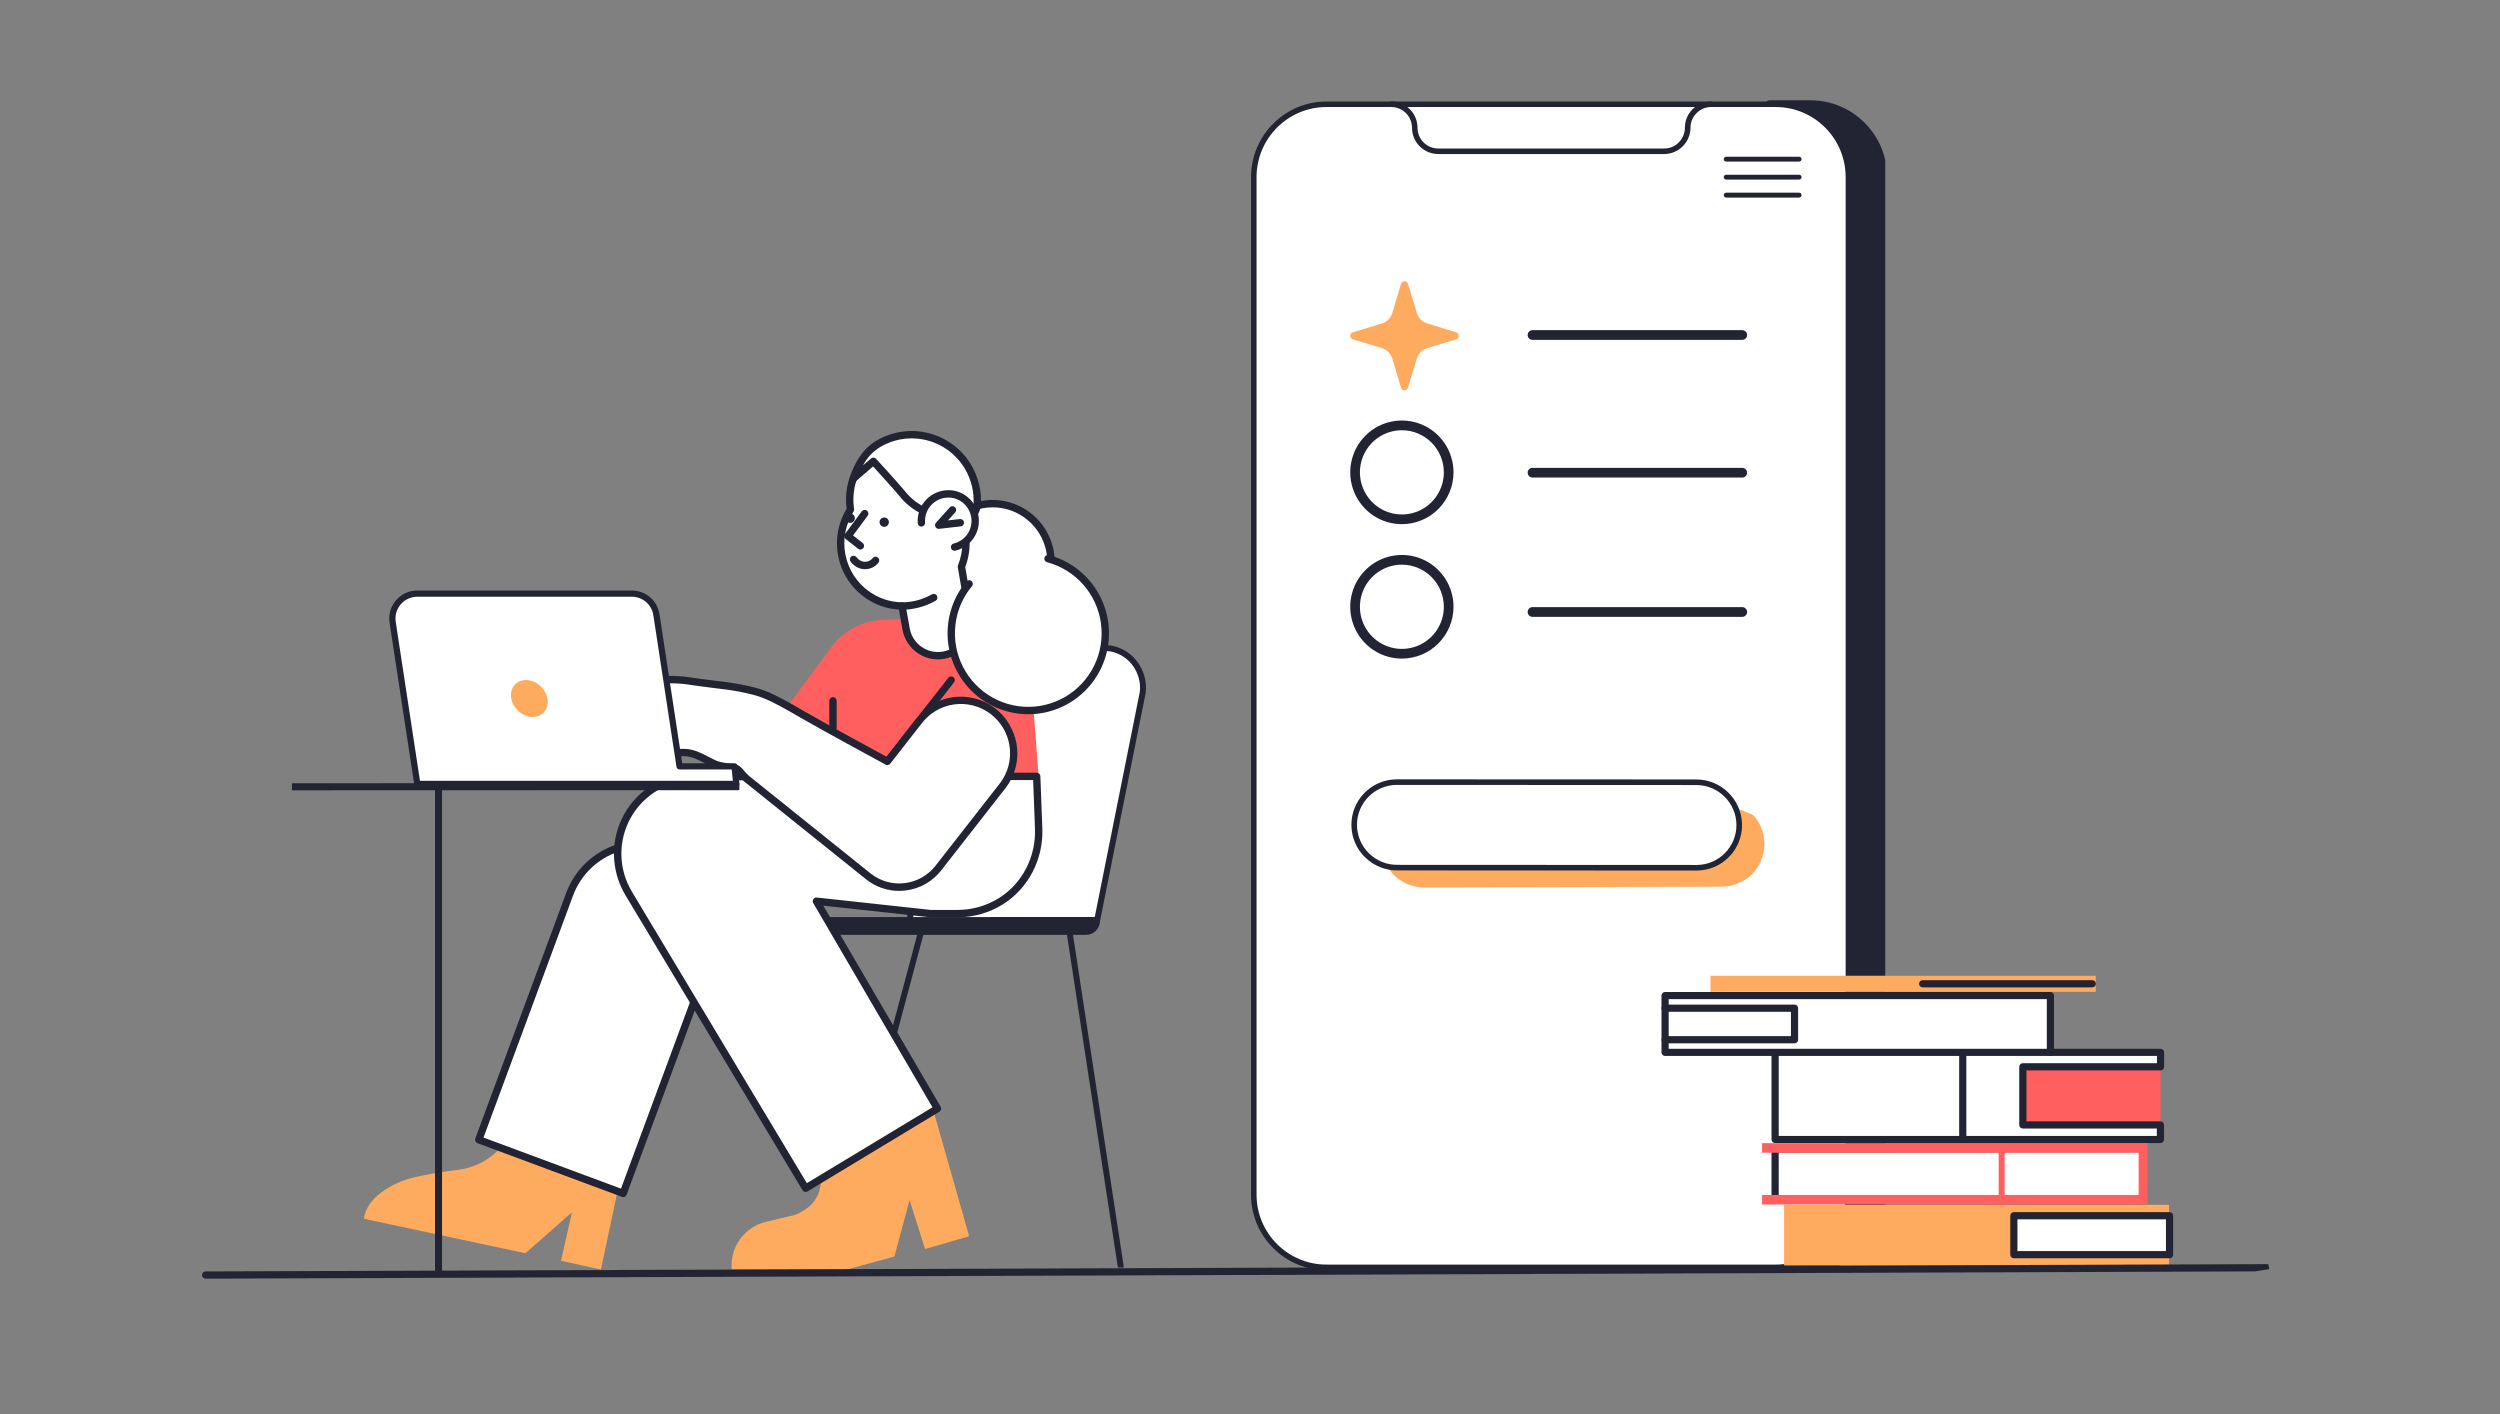 <svg width="251" height="142" viewBox="0 0 251 142" fill="none" xmlns="http://www.w3.org/2000/svg">
<rect x="0" y="0" width="251" height="142" fill="#808080" stroke="none"/>
<g clip-path="url(#clip0_1313_253314)">
<g clip-path="url(#clip1_1313_253314)">
<path d="M181.773 10.07H177.671C177.449 10.07 177.273 10.246 177.273 10.468H178.281C182.309 10.468 185.58 13.744 185.58 17.779V119.94C185.58 123.975 182.309 127.251 178.281 127.251H177.273C177.273 127.473 177.449 127.648 177.671 127.648H181.773C186.015 127.648 189.47 124.188 189.47 119.94V17.779C189.47 13.531 186.015 10.07 181.773 10.07Z" fill="#222433"/>
<path d="M185.581 17.779V119.94C185.581 123.975 182.319 127.251 178.281 127.251H133.18C129.152 127.251 125.881 123.993 125.881 119.959V17.779C125.881 13.744 129.152 10.468 133.18 10.468H178.281C182.31 10.468 185.581 13.744 185.581 17.779Z" fill="white"/>
<path d="M133.171 127.528C129.004 127.528 125.604 124.132 125.604 119.959V17.779C125.604 13.596 129.004 10.191 133.18 10.191H178.281C182.458 10.191 185.858 13.596 185.858 17.779V119.94C185.858 124.123 182.458 127.528 178.281 127.528H133.171ZM133.18 10.746C129.309 10.746 126.158 13.901 126.158 17.779V119.949C126.158 123.817 129.309 126.964 133.171 126.964H178.281C182.153 126.964 185.303 123.808 185.303 119.931V17.779C185.303 13.901 182.153 10.746 178.281 10.746H133.18Z" fill="#222433"/>
<path d="M167.082 15.465H144.398C142.947 15.465 141.764 14.281 141.764 12.828C141.764 11.681 140.831 10.746 139.685 10.746C139.528 10.746 139.408 10.626 139.408 10.468C139.408 10.311 139.528 10.191 139.685 10.191C141.136 10.191 142.319 11.375 142.319 12.828C142.319 13.976 143.252 14.91 144.398 14.91H167.082C167.637 14.91 168.163 14.697 168.551 14.299C168.939 13.901 169.161 13.383 169.161 12.828C169.161 12.125 169.438 11.458 169.937 10.959C170.436 10.459 171.092 10.191 171.804 10.191C171.961 10.191 172.081 10.311 172.081 10.468C172.081 10.626 171.961 10.746 171.804 10.746C171.249 10.746 170.723 10.959 170.335 11.357C169.937 11.755 169.725 12.273 169.725 12.828C169.716 14.281 168.533 15.465 167.082 15.465Z" fill="#222433"/>
</g>
<g clip-path="url(#clip2_1313_253314)">
<path d="M177.152 84.724C177.158 87.087 175.25 89.01 172.89 89.019L172.88 89.019L143.039 89.103C140.676 89.138 138.734 87.249 138.702 84.883C138.67 82.517 140.559 80.571 142.922 80.535C142.956 80.535 172.864 80.452 172.864 80.452C175.227 80.443 177.147 82.355 177.152 84.721C177.152 84.722 177.152 84.723 177.152 84.724Z" fill="#FFAB5F"/>
</g>
<g clip-path="url(#clip3_1313_253314)">
<path d="M83.496 127.453C83.451 127.453 83.405 127.443 83.364 127.423C83.323 127.403 83.287 127.373 83.259 127.337C83.231 127.301 83.212 127.259 83.203 127.214C83.194 127.169 83.195 127.123 83.207 127.079L92.503 92.293C92.513 92.255 92.53 92.22 92.554 92.189C92.578 92.158 92.608 92.132 92.641 92.112C92.675 92.093 92.713 92.08 92.752 92.075C92.791 92.07 92.83 92.072 92.868 92.082C92.906 92.092 92.942 92.11 92.973 92.133C93.004 92.157 93.03 92.187 93.05 92.221C93.07 92.254 93.082 92.292 93.088 92.33C93.093 92.369 93.09 92.409 93.08 92.446L83.785 127.232C83.768 127.295 83.731 127.351 83.678 127.391C83.626 127.431 83.562 127.453 83.496 127.453ZM112.521 127.453C112.45 127.453 112.381 127.428 112.327 127.381C112.273 127.335 112.237 127.271 112.226 127.2L106.902 92.415C106.891 92.337 106.912 92.258 106.959 92.196C107.006 92.133 107.075 92.091 107.153 92.079C107.231 92.068 107.31 92.087 107.374 92.133C107.437 92.179 107.48 92.248 107.493 92.325L112.817 127.111C112.824 127.153 112.821 127.196 112.809 127.238C112.797 127.279 112.776 127.317 112.748 127.35C112.72 127.382 112.685 127.408 112.646 127.426C112.607 127.444 112.564 127.453 112.521 127.453Z" fill="#222433"/>
<path d="M91.311 92.37C91.311 92.37 96.12 69.81 96.23 69.206C96.573 67.315 97.294 65.508 99.22 65.127C99.46 65.079 99.705 65.055 99.95 65.055H110.875C111.12 65.055 111.364 65.079 111.605 65.127C113.633 65.528 114.95 67.489 114.734 69.496L110.12 92.55" fill="white"/>
<path d="M110.121 92.847C110.077 92.847 110.034 92.837 109.994 92.819C109.954 92.8 109.918 92.772 109.89 92.738C109.862 92.704 109.842 92.665 109.831 92.622C109.82 92.579 109.819 92.535 109.828 92.491L114.44 69.451C114.638 67.548 113.37 65.779 111.548 65.419C111.327 65.375 111.102 65.353 110.877 65.353H99.951C99.726 65.353 99.5 65.375 99.28 65.418C97.825 65.706 96.949 66.927 96.525 69.259C96.416 69.86 91.801 91.51 91.604 92.431C91.587 92.508 91.54 92.574 91.474 92.617C91.408 92.659 91.328 92.674 91.251 92.657C91.174 92.641 91.106 92.595 91.063 92.53C91.02 92.465 91.004 92.385 91.019 92.308C91.067 92.082 95.829 69.746 95.937 69.153C96.235 67.514 96.894 65.284 99.163 64.835C99.423 64.784 99.686 64.758 99.951 64.758H110.877C111.14 64.758 111.405 64.784 111.664 64.835C113.791 65.255 115.271 67.316 115.033 69.527C115.032 69.536 115.031 69.545 115.029 69.554L110.414 92.608C110.401 92.675 110.364 92.736 110.311 92.779C110.257 92.823 110.191 92.847 110.121 92.847Z" fill="#222433"/>
<path d="M80.188 92.072L110.432 92.069V92.466C110.432 93.237 109.804 93.862 109.03 93.862H78.728L80.188 92.072Z" fill="#222433"/>
</g>
<g clip-path="url(#clip4_1313_253314)">
<path d="M174.62 82.834C174.626 85.201 172.708 87.122 170.335 87.123L170.325 87.123L140.323 87.109C137.948 87.137 135.996 85.238 135.963 82.867C135.93 80.497 137.829 78.552 140.204 78.524C140.24 78.524 170.308 78.538 170.308 78.538C172.684 78.538 174.614 80.459 174.62 82.83C174.62 82.831 174.62 82.832 174.62 82.834Z" fill="white"/>
<path d="M174.551 84.594C173.863 86.241 172.234 87.402 170.335 87.403L170.325 87.403L140.323 87.389C139.102 87.403 137.945 86.942 137.068 86.088C136.191 85.234 135.698 84.092 135.681 82.871C135.646 80.349 137.673 78.274 140.2 78.245C140.235 78.244 167.229 78.257 170.307 78.258C172.833 78.258 174.894 80.309 174.899 82.83L174.619 82.834L174.899 82.833C174.902 83.438 174.783 84.036 174.551 84.594ZM170.334 86.843C172.548 86.842 174.344 85.043 174.338 82.834C174.338 82.833 174.338 82.833 174.338 82.832C174.333 80.618 172.525 78.818 170.308 78.818C170.008 78.818 140.335 78.804 140.205 78.805C137.99 78.83 136.212 80.652 136.242 82.864C136.257 83.936 136.689 84.938 137.459 85.687C138.229 86.436 139.245 86.842 140.318 86.829L170.324 86.843L170.334 87.123L170.334 86.843Z" fill="#222433"/>
</g>
<g clip-path="url(#clip5_1313_253314)">
<path d="M141.36 28.491L142.251 31.418C142.325 31.668 142.46 31.896 142.644 32.081C142.827 32.265 143.054 32.401 143.304 32.475L146.204 33.369C146.25 33.382 146.294 33.404 146.332 33.434C146.369 33.464 146.401 33.502 146.423 33.544C146.446 33.587 146.46 33.634 146.464 33.682C146.468 33.73 146.462 33.779 146.447 33.825C146.429 33.882 146.398 33.935 146.356 33.977C146.313 34.02 146.261 34.051 146.204 34.069L143.304 34.947C143.054 35.021 142.827 35.157 142.644 35.341C142.46 35.526 142.325 35.754 142.251 36.004L141.36 38.931C141.33 39.022 141.266 39.099 141.182 39.144C141.097 39.19 140.998 39.201 140.906 39.175C140.849 39.157 140.797 39.126 140.754 39.084C140.712 39.041 140.68 38.989 140.663 38.931L139.788 36.004C139.712 35.755 139.576 35.528 139.392 35.344C139.209 35.16 138.983 35.024 138.735 34.947L135.819 34.069C135.728 34.039 135.652 33.975 135.607 33.89C135.561 33.805 135.55 33.706 135.576 33.613C135.593 33.556 135.625 33.503 135.667 33.461C135.71 33.418 135.762 33.387 135.819 33.369L138.735 32.475C138.985 32.401 139.211 32.265 139.395 32.081C139.579 31.896 139.714 31.668 139.788 31.418L140.663 28.491C140.691 28.398 140.755 28.321 140.84 28.275C140.925 28.229 141.024 28.219 141.117 28.247C141.175 28.262 141.229 28.292 141.272 28.335C141.314 28.378 141.345 28.432 141.36 28.491Z" fill="#FFAB5F"/>
<path d="M140.749 52.139C143.344 52.139 145.447 50.028 145.447 47.423C145.447 44.819 143.344 42.708 140.749 42.708C138.154 42.708 136.051 44.819 136.051 47.423C136.051 50.028 138.154 52.139 140.749 52.139Z" fill="white"/>
<path d="M140.749 52.627C139.723 52.627 138.721 52.322 137.868 51.75C137.016 51.179 136.351 50.366 135.959 49.415C135.567 48.464 135.464 47.418 135.664 46.408C135.864 45.399 136.358 44.472 137.083 43.744C137.808 43.016 138.732 42.52 139.737 42.32C140.743 42.119 141.785 42.222 142.733 42.616C143.68 43.01 144.489 43.677 145.059 44.532C145.629 45.388 145.933 46.394 145.933 47.424C145.931 48.803 145.385 50.126 144.413 51.102C143.441 52.077 142.123 52.626 140.749 52.627ZM140.749 43.196C139.916 43.196 139.101 43.443 138.408 43.908C137.716 44.373 137.176 45.033 136.857 45.806C136.538 46.578 136.455 47.428 136.617 48.248C136.78 49.069 137.181 49.822 137.77 50.413C138.359 51.005 139.11 51.407 139.927 51.571C140.744 51.734 141.591 51.65 142.361 51.33C143.13 51.01 143.788 50.468 144.251 49.773C144.714 49.077 144.961 48.26 144.961 47.424C144.96 46.303 144.515 45.228 143.726 44.435C142.936 43.643 141.865 43.197 140.749 43.196Z" fill="#222433"/>
<path d="M140.749 65.637C143.344 65.637 145.447 63.526 145.447 60.921C145.447 58.316 143.344 56.205 140.749 56.205C138.154 56.205 136.051 58.316 136.051 60.921C136.051 63.526 138.154 65.637 140.749 65.637Z" fill="white"/>
<path d="M140.749 66.125C139.723 66.125 138.721 65.82 137.868 65.248C137.016 64.676 136.351 63.863 135.959 62.913C135.567 61.962 135.464 60.915 135.664 59.906C135.864 58.896 136.358 57.969 137.083 57.241C137.808 56.514 138.732 56.018 139.737 55.817C140.743 55.616 141.785 55.719 142.733 56.113C143.68 56.507 144.489 57.174 145.059 58.03C145.629 58.886 145.933 59.892 145.933 60.921C145.931 62.301 145.385 63.623 144.413 64.599C143.441 65.575 142.123 66.123 140.749 66.125ZM140.749 56.693C139.916 56.693 139.101 56.941 138.408 57.406C137.716 57.87 137.176 58.53 136.857 59.303C136.538 60.076 136.455 60.926 136.617 61.746C136.78 62.566 137.181 63.319 137.77 63.911C138.359 64.502 139.11 64.905 139.927 65.068C140.744 65.231 141.591 65.147 142.361 64.827C143.13 64.507 143.788 63.965 144.251 63.27C144.714 62.575 144.961 61.757 144.961 60.921C144.96 59.8 144.515 58.725 143.726 57.933C142.936 57.14 141.865 56.694 140.749 56.693ZM174.922 34.124H153.861C153.733 34.124 153.609 34.072 153.518 33.981C153.427 33.889 153.375 33.765 153.375 33.636C153.375 33.507 153.427 33.383 153.518 33.291C153.609 33.2 153.733 33.148 153.861 33.148H174.922C175.051 33.148 175.175 33.2 175.266 33.291C175.357 33.383 175.408 33.507 175.408 33.636C175.408 33.765 175.357 33.889 175.266 33.981C175.175 34.072 175.051 34.124 174.922 34.124ZM174.922 47.947H153.861C153.733 47.947 153.609 47.895 153.518 47.804C153.427 47.712 153.375 47.588 153.375 47.459C153.375 47.329 153.427 47.205 153.518 47.114C153.609 47.022 153.733 46.971 153.861 46.971H174.922C175.051 46.971 175.175 47.022 175.266 47.114C175.357 47.205 175.408 47.329 175.408 47.459C175.408 47.588 175.357 47.712 175.266 47.804C175.175 47.895 175.051 47.947 174.922 47.947ZM174.922 61.932H153.861C153.733 61.932 153.609 61.881 153.518 61.789C153.427 61.698 153.375 61.574 153.375 61.444C153.375 61.315 153.427 61.191 153.518 61.099C153.609 61.008 153.733 60.956 153.861 60.956H174.922C175.051 60.956 175.175 61.008 175.266 61.099C175.357 61.191 175.408 61.315 175.408 61.444C175.408 61.574 175.357 61.698 175.266 61.789C175.175 61.881 175.051 61.932 174.922 61.932Z" fill="#222433"/>
</g>
<g clip-path="url(#clip6_1313_253314)">
<path d="M180.63 16.223H173.312C173.246 16.223 173.183 16.198 173.137 16.152C173.091 16.106 173.064 16.044 173.064 15.979C173.064 15.914 173.091 15.852 173.137 15.806C173.183 15.76 173.246 15.734 173.312 15.734H180.63C180.695 15.734 180.758 15.76 180.804 15.806C180.851 15.852 180.877 15.914 180.877 15.979C180.877 16.044 180.851 16.106 180.804 16.152C180.758 16.198 180.695 16.223 180.63 16.223ZM180.63 18.03H173.312C173.246 18.03 173.183 18.004 173.137 17.958C173.091 17.912 173.064 17.85 173.064 17.785C173.064 17.72 173.091 17.658 173.137 17.612C173.183 17.567 173.246 17.541 173.312 17.541H180.63C180.695 17.541 180.758 17.567 180.804 17.612C180.851 17.658 180.877 17.72 180.877 17.785C180.877 17.85 180.851 17.912 180.804 17.958C180.758 18.004 180.695 18.03 180.63 18.03ZM180.63 19.836H173.312C173.246 19.836 173.183 19.81 173.137 19.764C173.091 19.718 173.064 19.656 173.064 19.591C173.064 19.527 173.091 19.465 173.137 19.419C173.183 19.373 173.246 19.347 173.312 19.347H180.63C180.695 19.347 180.758 19.373 180.804 19.419C180.851 19.465 180.877 19.527 180.877 19.591C180.877 19.656 180.851 19.718 180.804 19.764C180.758 19.81 180.695 19.836 180.63 19.836Z" fill="#222433"/>
</g>
<g clip-path="url(#clip7_1313_253314)">
<path d="M82.436 118.445C82.399 119.965 81.672 121.25 79.773 121.991L76.839 122.683C75.804 122.948 74.896 123.573 74.277 124.447C73.658 125.32 73.369 126.386 73.462 127.453H85.049L89.795 126.156L91.324 120.484L92.877 125.402L97.303 124.117L93.765 111.685M50.237 115.232C49.164 116.48 47.574 117.283 45.799 117.481C44.541 117.617 42.051 118.024 40.843 118.408C39.45 118.852 36.812 120.162 36.541 122.362L47.882 124.784L52.752 125.822L57.424 121.719L56.326 126.588L60.333 127.453L61.985 119.668" fill="#FFAB5F"/>
<path d="M69.664 100.625L62.563 119.816L48.066 114.428L57.176 89.812C57.581 88.718 58.227 87.73 59.066 86.921C59.905 86.113 60.915 85.504 62.021 85.141" fill="white"/>
<path d="M62.565 120.187C62.64 120.187 62.714 120.164 62.776 120.121C62.838 120.077 62.885 120.016 62.911 119.945L70.012 100.754C70.029 100.708 70.037 100.66 70.035 100.611C70.033 100.563 70.022 100.515 70.001 100.471C69.981 100.426 69.952 100.386 69.917 100.353C69.881 100.32 69.839 100.295 69.794 100.278C69.748 100.261 69.7 100.253 69.651 100.255C69.603 100.257 69.555 100.268 69.511 100.288C69.467 100.309 69.427 100.337 69.394 100.373C69.361 100.409 69.335 100.451 69.319 100.496L62.347 119.34L48.543 114.21L57.525 89.941C57.908 88.898 58.522 87.956 59.321 87.186C60.12 86.415 61.083 85.837 62.137 85.494C62.231 85.463 62.308 85.397 62.352 85.309C62.397 85.222 62.405 85.12 62.374 85.026C62.344 84.933 62.278 84.855 62.19 84.811C62.103 84.766 62.001 84.758 61.908 84.789C60.748 85.166 59.688 85.803 58.808 86.65C57.929 87.498 57.253 88.535 56.831 89.683L47.721 114.299C47.688 114.391 47.691 114.493 47.732 114.583C47.773 114.672 47.848 114.741 47.94 114.775L62.437 120.163C62.478 120.179 62.521 120.187 62.565 120.187Z" fill="#222433"/>
<path d="M103.996 63.367C104.008 63.38 104.02 63.392 104.033 63.392L103.996 63.367ZM97.807 61.934L90.152 62.181L88.734 62.23C87.767 62.261 86.817 62.496 85.946 62.92C85.075 63.343 84.303 63.947 83.68 64.689L79.242 70.695L89.24 76.244L93.098 71.449C93.098 71.449 96.02 68.57 99.792 71.177C103.527 73.76 101.518 77.961 101.518 77.961L104.279 77.937L103.7 70.362C103.725 70.287 101.641 66.247 100.433 63.911C100.172 63.405 99.8 62.964 99.346 62.622C98.891 62.279 98.365 62.044 97.807 61.934Z" fill="#FF5F5F"/>
<path d="M83.632 73.439C83.73 73.439 83.824 73.4 83.894 73.33C83.963 73.261 84.002 73.166 84.002 73.068V70.362C84.002 70.263 83.963 70.169 83.894 70.1C83.824 70.03 83.73 69.991 83.632 69.991C83.534 69.991 83.44 70.03 83.371 70.1C83.301 70.169 83.262 70.263 83.262 70.362V73.068C83.262 73.166 83.301 73.261 83.371 73.33C83.44 73.4 83.534 73.439 83.632 73.439Z" fill="#222433"/>
<path d="M101.421 77.949H104.084L104.281 83.189C104.392 86.118 102.974 88.923 100.497 90.48C99.191 91.296 97.683 91.728 96.145 91.728H93.433L81.968 90.48L94.123 111.302L80.884 119.297L63.12 89.701C62.416 88.526 62.036 87.184 62.018 85.813C62 84.443 62.345 83.091 63.018 81.898C63.691 80.705 64.668 79.711 65.849 79.02C67.029 78.328 68.372 77.963 69.74 77.962L74.757 77.974" fill="white"/>
<path d="M80.883 119.668C80.95 119.668 81.016 119.649 81.074 119.615L94.313 111.619C94.397 111.569 94.457 111.488 94.481 111.393C94.505 111.299 94.491 111.199 94.442 111.115L82.658 90.928L93.392 92.096C93.406 92.098 93.419 92.098 93.432 92.098H96.144C97.752 92.098 99.327 91.646 100.691 90.794C103.251 89.186 104.767 86.267 104.65 83.174L104.453 77.935C104.449 77.839 104.409 77.748 104.34 77.682C104.271 77.615 104.179 77.578 104.083 77.578H101.42C101.322 77.578 101.228 77.617 101.159 77.687C101.089 77.756 101.05 77.851 101.05 77.949C101.05 78.047 101.089 78.141 101.159 78.211C101.228 78.281 101.322 78.32 101.42 78.32H103.727L103.911 83.202C104.018 86.03 102.635 88.698 100.299 90.165C99.052 90.943 97.613 91.356 96.144 91.357H93.452L82.008 90.111C81.939 90.103 81.871 90.115 81.809 90.144C81.747 90.174 81.694 90.22 81.657 90.278C81.62 90.335 81.599 90.402 81.598 90.471C81.596 90.54 81.614 90.608 81.648 90.667L93.619 111.173L81.009 118.788L63.436 89.51C62.766 88.391 62.404 87.114 62.387 85.808C62.37 84.503 62.698 83.217 63.339 82.08C63.98 80.944 64.91 79.999 66.034 79.34C67.158 78.681 68.437 78.334 69.739 78.332L74.755 78.344H74.756C74.854 78.345 74.948 78.306 75.018 78.236C75.087 78.167 75.126 78.073 75.126 77.974C75.127 77.876 75.088 77.781 75.019 77.712C74.949 77.642 74.855 77.603 74.757 77.603L69.74 77.591C68.306 77.589 66.897 77.97 65.658 78.694C64.418 79.418 63.394 80.459 62.688 81.711C61.982 82.962 61.62 84.38 61.641 85.817C61.661 87.255 62.062 88.661 62.802 89.892L80.566 119.488C80.599 119.543 80.645 119.589 80.701 119.62C80.757 119.652 80.819 119.668 80.883 119.668L80.883 119.668ZM92.68 72.252C92.736 72.252 92.791 72.24 92.842 72.215C92.892 72.19 92.937 72.155 92.971 72.11L95.794 68.502C95.852 68.424 95.877 68.327 95.864 68.231C95.851 68.136 95.802 68.049 95.726 67.989C95.65 67.929 95.553 67.902 95.458 67.912C95.362 67.922 95.274 67.97 95.212 68.045L92.389 71.653C92.346 71.708 92.32 71.773 92.312 71.843C92.305 71.912 92.317 71.981 92.348 72.044C92.378 72.106 92.425 72.159 92.484 72.196C92.543 72.233 92.611 72.253 92.68 72.253V72.252Z" fill="#222433"/>
<path d="M73.684 77.097C74.263 77.195 74.263 77.579 74.978 78.196C75.015 78.221 87.133 87.959 87.207 88.008C87.722 88.413 88.312 88.713 88.943 88.889C89.574 89.066 90.234 89.116 90.884 89.037C91.534 88.958 92.163 88.751 92.733 88.428C93.304 88.105 93.805 87.673 94.209 87.156C94.209 87.156 100.668 78.901 100.718 78.827C101.561 77.696 101.922 76.276 101.721 74.878C101.52 73.481 100.773 72.221 99.645 71.375C98.517 70.529 97.1 70.168 95.706 70.369C94.312 70.571 93.055 71.32 92.212 72.45L89.093 76.442C89.093 76.442 82.88 73.08 80.562 71.733C77.049 69.682 76.494 69.583 75.052 69.237C74.559 69.114 73.918 69.002 73.191 68.891C73.191 68.891 70.22 68.533 69.135 68.36C66.374 67.903 58.62 68.681 58.928 70.572C59.113 71.721 61.097 71.116 64.906 70.955C61.566 71.684 59.174 72.463 59.495 73.612C59.828 74.761 63.193 74.007 65.757 73.426C64.302 74.551 62.281 75.984 62.663 76.825C63.23 78.036 65.017 76.862 66.263 76.231C69.036 74.798 70.047 75.947 71.859 76.751C72.365 76.948 73.684 77.097 73.684 77.097Z" fill="white"/>
<path d="M90.272 89.445C90.491 89.445 90.71 89.431 90.928 89.405C91.627 89.321 92.303 89.1 92.916 88.753C93.529 88.406 94.067 87.941 94.5 87.384C97.368 83.718 100.781 79.354 101.013 79.048C101.46 78.449 101.785 77.768 101.969 77.043C102.153 76.319 102.193 75.565 102.086 74.825C101.98 74.085 101.729 73.373 101.348 72.73C100.967 72.087 100.463 71.526 99.866 71.078C99.268 70.63 98.589 70.305 97.866 70.12C97.143 69.936 96.391 69.896 95.652 70.002C94.914 70.109 94.204 70.361 93.563 70.743C92.921 71.125 92.361 71.63 91.915 72.228L88.994 75.966C87.766 75.301 82.756 72.58 80.747 71.412C77.283 69.389 76.647 69.237 75.253 68.903L75.137 68.876C74.695 68.764 74.11 68.656 73.246 68.524C73.204 68.519 70.258 68.163 69.192 67.992C66.754 67.589 60.466 68.086 58.936 69.618C58.554 70.001 58.521 70.38 58.562 70.631C58.718 71.597 59.63 71.694 61.155 71.595C60.125 71.981 59.533 72.375 59.264 72.823C59.182 72.954 59.129 73.101 59.107 73.254C59.086 73.407 59.096 73.563 59.138 73.711C59.477 74.879 61.481 74.704 64.229 74.139C62.97 75.142 61.944 76.139 62.326 76.978C62.393 77.135 62.492 77.276 62.617 77.392C62.741 77.508 62.889 77.597 63.05 77.652C63.864 77.924 64.964 77.338 65.934 76.822C66.098 76.734 66.263 76.647 66.429 76.562C68.54 75.471 69.479 75.958 70.779 76.632C71.072 76.784 71.375 76.941 71.709 77.09L71.724 77.096C72.247 77.3 73.445 77.442 73.631 77.463C73.833 77.5 73.898 77.57 74.106 77.821C74.296 78.058 74.507 78.278 74.736 78.477C74.742 78.482 74.748 78.487 74.755 78.492C74.856 78.571 77.02 80.309 79.311 82.15C85.502 87.121 86.798 88.16 86.978 88.3C87.917 89.042 89.077 89.445 90.272 89.445ZM100.417 78.61C100.276 78.799 96.108 84.128 93.918 86.927C93.162 87.892 92.055 88.517 90.84 88.665C89.624 88.814 88.4 88.472 87.435 87.716C87.432 87.714 87.429 87.712 87.426 87.709C87.257 87.579 83.109 84.249 79.775 81.571C76.019 78.556 75.352 78.02 75.22 77.916C75.022 77.743 74.84 77.553 74.676 77.347C74.449 77.073 74.234 76.814 73.746 76.731C73.739 76.73 73.732 76.729 73.725 76.728C73.374 76.689 72.383 76.554 72.001 76.408C71.69 76.27 71.4 76.12 71.119 75.974C69.793 75.287 68.541 74.637 66.093 75.902C65.934 75.983 65.764 76.073 65.588 76.167C64.832 76.569 63.797 77.121 63.285 76.948C63.22 76.925 63.16 76.888 63.11 76.84C63.061 76.791 63.022 76.732 62.998 76.667C62.775 76.176 64.664 74.731 65.572 74.036C65.712 73.928 65.85 73.823 65.983 73.72C66.05 73.668 66.097 73.596 66.117 73.514C66.136 73.431 66.127 73.345 66.092 73.269C66.056 73.192 65.995 73.131 65.919 73.094C65.844 73.057 65.758 73.046 65.676 73.065C64.462 73.34 62.95 73.683 61.754 73.799C60.112 73.96 59.882 73.617 59.85 73.509C59.836 73.458 59.832 73.404 59.841 73.352C59.849 73.3 59.869 73.25 59.898 73.206C60.436 72.31 63.741 71.589 64.985 71.317C65.076 71.298 65.156 71.245 65.209 71.169C65.262 71.093 65.285 71 65.274 70.908C65.262 70.816 65.216 70.731 65.145 70.672C65.074 70.612 64.984 70.581 64.891 70.585C63.845 70.629 62.953 70.705 62.167 70.772C60.28 70.932 59.37 70.989 59.293 70.513C59.285 70.465 59.265 70.338 59.459 70.144C60.673 68.929 66.629 68.321 69.075 68.726C70.156 68.899 73.025 69.245 73.146 69.26C73.976 69.387 74.539 69.491 74.962 69.597L75.082 69.626C76.403 69.942 77.006 70.086 80.376 72.054C82.673 73.389 88.855 76.735 88.917 76.768C88.994 76.81 89.083 76.823 89.168 76.805C89.254 76.787 89.33 76.739 89.384 76.671L92.503 72.679C92.89 72.156 93.377 71.714 93.934 71.379C94.492 71.044 95.111 70.823 95.754 70.729C96.397 70.634 97.053 70.668 97.683 70.828C98.314 70.987 98.906 71.27 99.427 71.66C99.948 72.05 100.387 72.539 100.719 73.1C101.051 73.66 101.27 74.281 101.362 74.926C101.455 75.571 101.419 76.228 101.258 76.859C101.096 77.49 100.812 78.084 100.422 78.605C100.42 78.606 100.419 78.608 100.417 78.61Z" fill="#222433"/>
<path d="M93.79 56.523C93.748 53.274 96.341 50.607 99.582 50.565C102.822 50.524 105.483 53.123 105.524 56.372C105.566 59.62 102.973 62.287 99.732 62.329C96.492 62.37 93.831 59.771 93.79 56.523Z" fill="white"/>
<path d="M99.657 62.7C100.891 62.7 102.097 62.333 103.122 61.646C104.148 60.959 104.948 59.983 105.42 58.84C105.892 57.697 106.015 56.44 105.775 55.227C105.534 54.014 104.94 52.9 104.068 52.026C103.195 51.151 102.084 50.556 100.874 50.315C99.664 50.073 98.41 50.197 97.27 50.67C96.13 51.144 95.156 51.945 94.47 52.973C93.785 54.002 93.419 55.211 93.419 56.447C93.421 58.105 94.079 59.694 95.248 60.867C96.418 62.039 98.003 62.698 99.657 62.7ZM99.657 50.936C100.744 50.936 101.807 51.259 102.711 51.865C103.616 52.47 104.32 53.331 104.736 54.338C105.153 55.345 105.261 56.453 105.049 57.522C104.837 58.592 104.313 59.574 103.545 60.344C102.776 61.115 101.796 61.64 100.729 61.853C99.663 62.065 98.558 61.956 97.553 61.539C96.548 61.122 95.689 60.416 95.085 59.509C94.481 58.603 94.159 57.537 94.159 56.447C94.16 54.986 94.74 53.585 95.771 52.552C96.802 51.519 98.199 50.937 99.657 50.936Z" fill="#222433"/>
<path d="M96.982 54.334C96.996 54.819 96.954 55.304 96.858 55.78C96.779 56.159 96.668 56.532 96.525 56.892L97.24 61.044L97.376 62.033C97.442 62.434 97.433 62.845 97.352 63.244C97.196 63.985 96.788 64.65 96.197 65.122C95.606 65.595 94.869 65.846 94.113 65.833C93.357 65.82 92.629 65.543 92.055 65.05C91.481 64.557 91.096 63.879 90.966 63.133L90.904 62.762L90.559 60.846C90.174 60.836 89.791 60.794 89.413 60.723C88.603 60.555 87.834 60.228 87.15 59.762C86.466 59.296 85.881 58.699 85.428 58.006C84.974 57.312 84.662 56.536 84.508 55.722C84.354 54.907 84.362 54.07 84.531 53.259C84.687 52.513 84.975 51.802 85.382 51.158C85.269 50.407 85.285 49.642 85.431 48.897C85.483 48.633 85.553 48.373 85.64 48.118L87.021 46.178L88.02 45.585" fill="white"/>
<path d="M94.178 66.206C95.007 66.202 95.811 65.914 96.454 65.389C97.097 64.864 97.542 64.134 97.715 63.321C97.806 62.878 97.816 62.422 97.743 61.976L97.608 60.994C97.608 60.99 97.607 60.985 97.606 60.981L96.908 56.928C97.228 56.099 97.379 55.214 97.352 54.325C97.351 54.276 97.34 54.228 97.32 54.184C97.301 54.139 97.272 54.099 97.237 54.065C97.202 54.032 97.16 54.005 97.115 53.988C97.07 53.971 97.021 53.962 96.973 53.964C96.924 53.965 96.876 53.976 96.832 53.995C96.788 54.015 96.748 54.044 96.714 54.079C96.681 54.114 96.654 54.156 96.637 54.201C96.62 54.247 96.611 54.295 96.612 54.344C96.626 54.801 96.587 55.258 96.497 55.706C96.422 56.066 96.316 56.419 96.18 56.761C96.157 56.823 96.15 56.89 96.162 56.955L96.876 61.101L97.01 62.083C97.07 62.442 97.063 62.809 96.991 63.165C96.854 63.823 96.492 64.412 95.968 64.831C95.444 65.251 94.791 65.474 94.121 65.462C93.45 65.451 92.805 65.205 92.296 64.768C91.786 64.331 91.445 63.73 91.331 63.067L91.27 62.701L90.924 60.781C90.909 60.697 90.865 60.621 90.801 60.566C90.737 60.511 90.656 60.479 90.572 60.476C90.206 60.466 89.843 60.427 89.484 60.359C88.722 60.2 87.999 59.893 87.356 59.454C86.713 59.015 86.163 58.453 85.737 57.801C85.311 57.148 85.017 56.418 84.872 55.652C84.728 54.886 84.735 54.099 84.894 53.335C85.041 52.633 85.313 51.963 85.695 51.357C85.743 51.282 85.762 51.192 85.749 51.103C85.642 50.394 85.658 49.672 85.795 48.968C85.841 48.738 85.901 48.511 85.976 48.288L87.278 46.457L88.209 45.904C88.293 45.853 88.353 45.772 88.377 45.677C88.401 45.582 88.386 45.482 88.337 45.398C88.287 45.313 88.206 45.252 88.112 45.228C88.017 45.203 87.917 45.217 87.832 45.266L86.834 45.859C86.79 45.886 86.751 45.921 86.721 45.963L85.341 47.903C85.32 47.933 85.303 47.966 85.291 48.001C85.199 48.271 85.125 48.547 85.07 48.828C84.924 49.568 84.901 50.328 84.999 51.077C84.607 51.727 84.327 52.438 84.171 53.181C83.992 54.041 83.983 54.927 84.146 55.789C84.309 56.652 84.64 57.474 85.12 58.208C85.6 58.942 86.22 59.574 86.944 60.068C87.668 60.562 88.482 60.908 89.34 61.086C89.64 61.143 89.944 61.182 90.249 61.202L90.603 63.193C90.751 64.036 91.19 64.8 91.844 65.351C92.498 65.902 93.324 66.205 94.178 66.206L94.178 66.206Z" fill="#222433"/>
<path d="M92.704 51.257C91.879 50.861 91.154 50.282 90.584 49.564C89.894 48.724 87.687 46.314 87.687 46.314L85.653 48.069C86.159 46.623 86.849 45.375 88.143 44.584C88.887 44.138 89.711 43.842 90.569 43.715C91.426 43.589 92.3 43.633 93.141 43.845C93.981 44.057 94.772 44.434 95.467 44.953C96.162 45.472 96.748 46.124 97.192 46.87C97.883 48.04 98.201 49.394 98.104 50.751C98.059 51.035 97.959 51.308 97.808 51.554" fill="white"/>
<path d="M97.809 51.925C97.867 51.925 97.925 51.911 97.978 51.884C98.03 51.857 98.075 51.818 98.109 51.77C98.295 51.477 98.418 51.149 98.471 50.806C98.472 50.796 98.473 50.787 98.474 50.777C98.578 49.346 98.242 47.917 97.511 46.682C97.043 45.893 96.424 45.205 95.69 44.656C94.956 44.108 94.121 43.71 93.233 43.486C92.345 43.261 91.422 43.215 90.516 43.349C89.61 43.483 88.74 43.794 87.954 44.266C86.418 45.204 85.732 46.725 85.305 47.946C85.278 48.023 85.277 48.107 85.303 48.185C85.328 48.262 85.379 48.329 85.446 48.375C85.513 48.421 85.594 48.444 85.675 48.439C85.756 48.434 85.834 48.403 85.895 48.35L87.657 46.83C88.249 47.479 89.758 49.141 90.3 49.8C90.905 50.562 91.675 51.175 92.552 51.595C92.642 51.636 92.743 51.639 92.835 51.604C92.927 51.57 93.001 51.5 93.042 51.411C93.083 51.321 93.086 51.219 93.052 51.127C93.017 51.035 92.948 50.96 92.859 50.92C92.084 50.547 91.404 50.002 90.87 49.327C90.182 48.49 88.051 46.162 87.96 46.064C87.895 45.993 87.806 45.95 87.71 45.944C87.614 45.938 87.519 45.971 87.447 46.033L86.647 46.724C87.039 45.976 87.622 45.347 88.337 44.901C89.038 44.48 89.816 44.201 90.625 44.082C91.434 43.962 92.259 44.004 93.052 44.205C93.845 44.405 94.591 44.761 95.247 45.251C95.903 45.741 96.456 46.355 96.875 47.06C97.525 48.16 97.827 49.432 97.737 50.708C97.702 50.931 97.625 51.144 97.509 51.337C97.469 51.393 97.446 51.458 97.441 51.526C97.435 51.594 97.449 51.662 97.48 51.723C97.511 51.783 97.558 51.834 97.616 51.87C97.674 51.906 97.741 51.925 97.809 51.925L97.809 51.925Z" fill="#222433"/>
<path d="M92.508 52.493C92.469 51.976 92.579 51.458 92.823 51.002C93.069 50.545 93.439 50.168 93.891 49.916C94.343 49.663 94.857 49.546 95.374 49.578C95.89 49.609 96.386 49.789 96.804 50.094C97.222 50.4 97.544 50.819 97.732 51.303C97.919 51.786 97.965 52.313 97.863 52.821C97.761 53.33 97.516 53.798 97.157 54.171C96.798 54.545 96.34 54.807 95.837 54.927" fill="white"/>
<path d="M95.836 55.298C95.865 55.298 95.894 55.295 95.922 55.288C96.474 55.157 96.979 54.875 97.38 54.472C97.667 54.189 97.895 53.85 98.049 53.477C98.204 53.104 98.282 52.703 98.279 52.299C98.279 51.482 97.956 50.699 97.382 50.12C97.1 49.832 96.763 49.604 96.392 49.448C96.022 49.292 95.624 49.212 95.221 49.212H95.212C94.789 49.213 94.371 49.301 93.983 49.471C93.595 49.64 93.246 49.888 92.958 50.199C92.67 50.51 92.448 50.876 92.308 51.276C92.167 51.676 92.11 52.101 92.14 52.524C92.143 52.573 92.156 52.621 92.177 52.666C92.199 52.71 92.23 52.749 92.267 52.781C92.304 52.813 92.347 52.838 92.394 52.853C92.441 52.868 92.49 52.874 92.539 52.87C92.588 52.866 92.635 52.852 92.679 52.83C92.723 52.807 92.761 52.776 92.793 52.738C92.824 52.7 92.848 52.656 92.862 52.609C92.877 52.562 92.882 52.513 92.877 52.464C92.855 52.143 92.899 51.821 93.007 51.518C93.115 51.215 93.283 50.937 93.502 50.702C93.721 50.466 93.986 50.279 94.28 50.15C94.574 50.022 94.891 49.955 95.212 49.955H95.219C95.524 49.954 95.825 50.015 96.106 50.133C96.387 50.251 96.642 50.424 96.856 50.641C97.293 51.082 97.539 51.679 97.54 52.301C97.539 52.825 97.363 53.334 97.038 53.745C96.714 54.156 96.261 54.446 95.752 54.567C95.664 54.587 95.586 54.64 95.534 54.715C95.482 54.789 95.459 54.88 95.47 54.97C95.48 55.061 95.523 55.144 95.591 55.204C95.659 55.265 95.746 55.298 95.837 55.298H95.836Z" fill="#222433"/>
<path d="M94.246 53.098C94.26 53.098 94.274 53.098 94.288 53.096L96.458 52.849C96.507 52.844 96.554 52.83 96.597 52.806C96.64 52.783 96.678 52.751 96.709 52.713C96.74 52.675 96.763 52.631 96.776 52.584C96.79 52.536 96.794 52.487 96.789 52.438C96.783 52.389 96.768 52.342 96.744 52.299C96.72 52.256 96.688 52.219 96.65 52.188C96.611 52.158 96.567 52.136 96.519 52.123C96.472 52.11 96.423 52.106 96.374 52.112L95.177 52.248L95.902 51.444C95.935 51.408 95.96 51.365 95.977 51.319C95.994 51.273 96.001 51.224 95.999 51.175C95.997 51.127 95.985 51.078 95.964 51.034C95.943 50.99 95.914 50.95 95.877 50.917C95.841 50.885 95.799 50.859 95.753 50.843C95.707 50.827 95.658 50.82 95.609 50.822C95.56 50.825 95.513 50.837 95.469 50.859C95.424 50.88 95.385 50.91 95.353 50.947L93.972 52.479C93.924 52.532 93.893 52.598 93.881 52.669C93.87 52.74 93.879 52.812 93.909 52.878C93.938 52.943 93.985 52.999 94.045 53.038C94.105 53.077 94.175 53.098 94.246 53.098V53.098ZM86.381 55.175C86.458 55.175 86.534 55.151 86.596 55.106C86.659 55.061 86.706 54.998 86.731 54.925C86.756 54.852 86.758 54.773 86.736 54.699C86.715 54.625 86.67 54.559 86.61 54.512L85.649 53.758L87.11 51.788C87.14 51.749 87.162 51.704 87.175 51.657C87.187 51.609 87.191 51.559 87.184 51.511C87.177 51.462 87.161 51.415 87.136 51.372C87.111 51.33 87.078 51.293 87.038 51.263C86.999 51.234 86.954 51.213 86.906 51.201C86.858 51.189 86.808 51.187 86.76 51.195C86.711 51.203 86.665 51.22 86.623 51.246C86.581 51.272 86.545 51.306 86.516 51.346L84.84 53.607C84.782 53.685 84.757 53.782 84.77 53.878C84.783 53.974 84.833 54.061 84.909 54.12L86.154 55.096C86.219 55.147 86.299 55.175 86.381 55.175Z" fill="#222433"/>
<path d="M88.444 52.758C88.261 52.574 88.261 52.277 88.444 52.093C88.627 51.91 88.923 51.91 89.106 52.093C89.289 52.277 89.289 52.574 89.106 52.758C88.923 52.941 88.627 52.941 88.444 52.758Z" fill="#222433"/>
<path d="M85.026 52.357C84.843 52.174 84.843 51.876 85.026 51.693C85.209 51.51 85.505 51.51 85.688 51.693C85.871 51.876 85.871 52.174 85.688 52.357C85.505 52.54 85.209 52.54 85.026 52.357Z" fill="#222433"/>
<path d="M86.848 57.146C87.285 57.147 87.706 56.981 88.026 56.681C88.029 56.678 88.033 56.675 88.036 56.672L88.134 56.573C88.147 56.561 88.158 56.548 88.168 56.534L88.205 56.484C88.234 56.446 88.256 56.401 88.268 56.354C88.28 56.307 88.282 56.258 88.276 56.209C88.262 56.112 88.21 56.024 88.131 55.965C88.053 55.906 87.954 55.881 87.857 55.895C87.76 55.909 87.672 55.961 87.614 56.039L87.562 56.099L87.517 56.143C87.327 56.32 87.075 56.414 86.816 56.405C86.556 56.396 86.311 56.285 86.134 56.096L85.961 55.91C85.894 55.839 85.801 55.796 85.703 55.793C85.605 55.79 85.51 55.825 85.438 55.892C85.367 55.959 85.324 56.052 85.321 56.151C85.318 56.249 85.353 56.344 85.42 56.416L85.593 56.602C85.753 56.774 85.948 56.912 86.163 57.005C86.379 57.099 86.612 57.147 86.848 57.146ZM90.634 61.216C91.791 61.199 92.926 60.889 93.933 60.317C94.018 60.269 94.081 60.189 94.107 60.095C94.134 60.001 94.122 59.9 94.074 59.814C94.027 59.728 93.947 59.665 93.853 59.638C93.759 59.611 93.659 59.622 93.573 59.669C92.645 60.199 91.596 60.476 90.528 60.474C90.43 60.472 90.335 60.509 90.264 60.577C90.193 60.645 90.152 60.738 90.15 60.837C90.148 60.935 90.185 61.03 90.253 61.101C90.321 61.172 90.414 61.213 90.512 61.215C90.552 61.216 90.593 61.216 90.634 61.216Z" fill="#222433"/>
<path d="M105.217 56.089C106.696 56.481 108.025 57.304 109.038 58.454C110.05 59.604 110.699 61.028 110.903 62.548C111.108 64.068 110.858 65.614 110.186 66.991C109.513 68.368 108.449 69.515 107.126 70.286C105.804 71.057 104.283 71.417 102.757 71.321C101.23 71.226 99.766 70.679 98.549 69.749C97.333 68.819 96.419 67.549 95.923 66.099C95.427 64.648 95.371 63.083 95.762 61.6C96.049 60.505 96.575 59.488 97.303 58.622" fill="white"/>
<path d="M103.255 71.712C105.222 71.707 107.12 70.985 108.596 69.682C110.071 68.378 111.024 66.581 111.275 64.625C111.527 62.67 111.061 60.689 109.964 59.053C108.866 57.416 107.213 56.236 105.312 55.73C105.217 55.705 105.116 55.719 105.031 55.768C104.947 55.817 104.885 55.899 104.86 55.994C104.834 56.089 104.848 56.19 104.897 56.275C104.946 56.36 105.027 56.422 105.122 56.447C106.53 56.821 107.797 57.604 108.761 58.699C109.725 59.794 110.343 61.15 110.538 62.598C110.733 64.045 110.495 65.517 109.855 66.829C109.215 68.141 108.201 69.233 106.942 69.967C105.682 70.701 104.234 71.044 102.78 70.953C101.326 70.862 99.932 70.341 98.774 69.456C97.615 68.57 96.745 67.361 96.272 65.979C95.8 64.598 95.747 63.107 96.119 61.696C96.391 60.653 96.892 59.684 97.586 58.86C97.618 58.823 97.641 58.78 97.656 58.733C97.67 58.687 97.676 58.638 97.671 58.59C97.667 58.541 97.653 58.494 97.631 58.451C97.608 58.407 97.578 58.369 97.54 58.338C97.503 58.307 97.46 58.283 97.414 58.268C97.368 58.254 97.319 58.248 97.27 58.253C97.222 58.257 97.175 58.271 97.132 58.293C97.089 58.316 97.05 58.347 97.019 58.384C96.255 59.291 95.704 60.358 95.404 61.507C95.132 62.538 95.065 63.613 95.207 64.67C95.349 65.727 95.698 66.746 96.233 67.668C96.768 68.59 97.479 69.398 98.325 70.044C99.171 70.691 100.137 71.164 101.165 71.437C101.847 71.619 102.55 71.712 103.255 71.712Z" fill="#222433"/>
</g>
<g clip-path="url(#clip8_1313_253314)">
<path d="M73.924 78.704H41.897L39.421 62.478C39.402 62.353 39.393 62.227 39.393 62.101C39.393 60.72 40.516 59.6 41.902 59.601H63.425C64.665 59.6 65.72 60.503 65.906 61.726L68.226 76.942H73.746L73.924 78.704Z" fill="white"/>
<path d="M73.924 79.016H41.897C41.822 79.016 41.75 78.989 41.693 78.94C41.636 78.892 41.599 78.825 41.588 78.751L39.112 62.525C39.091 62.385 39.08 62.243 39.08 62.101C39.08 61.35 39.374 60.644 39.907 60.112C40.44 59.581 41.148 59.289 41.901 59.289H63.426C64.831 59.289 66.004 60.294 66.215 61.679L68.495 76.631H73.746C73.823 76.631 73.898 76.66 73.955 76.711C74.013 76.763 74.049 76.834 74.057 76.911L74.235 78.673C74.239 78.716 74.234 78.76 74.221 78.801C74.207 78.843 74.185 78.881 74.156 78.913C74.126 78.945 74.091 78.971 74.051 78.989C74.011 79.007 73.968 79.016 73.924 79.016ZM42.165 78.393H73.579L73.463 77.254H68.226C68.152 77.254 68.079 77.227 68.023 77.179C67.966 77.13 67.929 77.063 67.918 76.989L65.597 61.773C65.433 60.694 64.52 59.912 63.426 59.912H41.901C41.315 59.912 40.763 60.139 40.349 60.553C39.934 60.966 39.705 61.516 39.705 62.101C39.705 62.211 39.713 62.322 39.73 62.431L42.165 78.393Z" fill="#222433"/>
<path d="M54.554 71.577C55.217 70.937 55.124 69.77 54.347 68.971C53.57 68.173 52.403 68.045 51.741 68.686C51.078 69.327 51.171 70.493 51.948 71.292C52.725 72.09 53.892 72.218 54.554 71.577Z" fill="#FFAB5F"/>
</g>
<g clip-path="url(#clip9_1313_253314)">
<path d="M12.676 79.353C12.582 79.353 12.492 79.315 12.426 79.249C12.36 79.183 12.322 79.093 12.322 78.999C12.322 78.905 12.36 78.815 12.426 78.748C12.492 78.682 12.582 78.645 12.676 78.645L74.079 78.625C74.172 78.625 74.262 78.662 74.329 78.729C74.395 78.795 74.432 78.885 74.432 78.979C74.432 79.073 74.395 79.163 74.329 79.229C74.262 79.296 74.172 79.333 74.079 79.333L12.676 79.353Z" fill="#222433"/>
<path d="M44.027 127.844C43.934 127.844 43.844 127.807 43.777 127.74C43.711 127.674 43.674 127.584 43.674 127.49V79.211C43.674 79.117 43.711 79.027 43.777 78.961C43.844 78.894 43.934 78.857 44.027 78.857C44.121 78.857 44.211 78.894 44.277 78.961C44.343 79.027 44.381 79.117 44.381 79.211V127.49C44.381 127.584 44.343 127.674 44.277 127.74C44.211 127.807 44.121 127.844 44.027 127.844Z" fill="#222433"/>
</g>
<g clip-path="url(#clip10_1313_253314)">
<path d="M203.096 107.108H216.92V112.944H203.096V107.108Z" fill="#FF5F5F"/>
<path d="M201.958 122.077V125.95H217.772V127.062H179.123V120.964H217.772V122.077H201.958Z" fill="#FFAB5F"/>
<path d="M202.193 122.058H217.821V125.97H202.193V122.058Z" fill="white"/>
<path d="M217.82 126.331H202.193C202.097 126.331 202.005 126.293 201.938 126.225C201.87 126.158 201.832 126.066 201.832 125.97V122.058C201.832 121.962 201.87 121.87 201.938 121.803C202.005 121.735 202.097 121.697 202.193 121.697H217.82C217.916 121.697 218.008 121.735 218.075 121.803C218.143 121.87 218.181 121.962 218.181 122.058V125.97C218.181 126.066 218.143 126.158 218.075 126.225C218.008 126.293 217.916 126.331 217.82 126.331ZM202.553 125.61H217.46V122.418H202.553V125.61Z" fill="#222433"/>
<path d="M171.73 97.961H210.415V99.582H171.73V97.961Z" fill="#FFAB5F"/>
<path d="M210.067 99.132H193.033C192.937 99.132 192.845 99.094 192.778 99.026C192.71 98.959 192.672 98.867 192.672 98.772C192.672 98.676 192.71 98.585 192.778 98.517C192.845 98.449 192.937 98.411 193.033 98.411H210.067C210.162 98.411 210.254 98.449 210.322 98.517C210.389 98.585 210.427 98.676 210.427 98.772C210.427 98.867 210.389 98.959 210.322 99.026C210.254 99.094 210.162 99.132 210.067 99.132Z" fill="#222433"/>
<path d="M205.86 105.658H216.919L216.917 107.108H203.095V112.944H216.909L216.907 114.405H178.223V105.646" fill="white"/>
<path d="M216.907 114.766H178.222C178.126 114.766 178.035 114.728 177.967 114.66C177.899 114.593 177.861 114.501 177.861 114.406V105.647C177.861 105.551 177.899 105.459 177.967 105.392C178.035 105.324 178.126 105.286 178.222 105.286C178.318 105.286 178.409 105.324 178.477 105.392C178.545 105.459 178.583 105.551 178.583 105.647V114.045H216.546L216.547 113.305H203.094C202.998 113.305 202.907 113.267 202.839 113.199C202.771 113.132 202.733 113.04 202.733 112.944V107.108C202.733 107.013 202.771 106.921 202.839 106.853C202.907 106.786 202.998 106.748 203.094 106.748H216.557L216.558 106.019H205.859C205.763 106.019 205.672 105.981 205.604 105.913C205.536 105.846 205.498 105.754 205.498 105.659C205.498 105.563 205.536 105.471 205.604 105.404C205.672 105.336 205.763 105.298 205.859 105.298H216.919C217.014 105.298 217.106 105.336 217.174 105.404C217.241 105.471 217.279 105.563 217.279 105.659L217.277 107.108C217.277 107.204 217.239 107.296 217.172 107.363C217.104 107.431 217.012 107.469 216.917 107.469H203.455V112.584H216.909C217.004 112.584 217.096 112.622 217.164 112.69C217.231 112.757 217.269 112.849 217.269 112.945L217.267 114.406C217.267 114.501 217.229 114.593 217.162 114.66C217.094 114.728 217.002 114.766 216.907 114.766Z" fill="#222433"/>
<path d="M178.223 120.41V115.352L215.128 115.328V120.371L178.223 120.41Z" fill="white"/>
<path d="M178.222 120.77C178.126 120.77 178.035 120.732 177.967 120.665C177.899 120.597 177.861 120.505 177.861 120.41V115.352C177.861 115.256 177.899 115.165 177.967 115.097C178.035 115.03 178.126 114.992 178.222 114.992L215.127 114.968C215.223 114.968 215.315 115.005 215.382 115.073C215.45 115.141 215.488 115.232 215.488 115.328V120.371C215.488 120.467 215.45 120.559 215.382 120.626C215.315 120.694 215.223 120.732 215.127 120.732L178.222 120.77V120.77ZM178.583 115.712V120.049L214.767 120.011V115.688L178.583 115.712Z" fill="#222433"/>
<path d="M215.597 114.773V120.933H176.912V119.973H214.719V115.733H176.912V114.773H215.597Z" fill="#FF5F5F"/>
<path d="M200.666 114.773H201.267V120.934H200.666V114.773Z" fill="#FF5F5F"/>
<path d="M167.176 99.955H205.86V105.659H167.176V99.955Z" fill="white"/>
<path d="M205.86 106.019H167.175C167.079 106.019 166.988 105.981 166.92 105.913C166.852 105.846 166.814 105.754 166.814 105.659V99.954C166.814 99.859 166.852 99.767 166.92 99.7C166.988 99.632 167.079 99.594 167.175 99.594H205.86C205.955 99.594 206.047 99.632 206.115 99.7C206.182 99.767 206.22 99.859 206.22 99.954V105.659C206.22 105.754 206.182 105.846 206.115 105.913C206.047 105.981 205.955 106.019 205.86 106.019ZM167.536 105.298H205.499V100.315H167.536V105.298Z" fill="#222433"/>
<path d="M197.06 114.766C196.964 114.766 196.873 114.728 196.805 114.66C196.738 114.593 196.7 114.501 196.7 114.406V105.887C196.7 105.791 196.738 105.7 196.805 105.632C196.873 105.564 196.964 105.527 197.06 105.527C197.156 105.527 197.248 105.564 197.315 105.632C197.383 105.7 197.421 105.791 197.421 105.887V114.406C197.421 114.501 197.383 114.593 197.315 114.66C197.248 114.728 197.156 114.766 197.06 114.766ZM180.17 104.75H167.175C167.079 104.75 166.988 104.712 166.92 104.644C166.852 104.576 166.814 104.485 166.814 104.389C166.814 104.294 166.852 104.202 166.92 104.135C166.988 104.067 167.079 104.029 167.175 104.029H179.81V101.584H167.175C167.079 101.584 166.988 101.546 166.92 101.479C166.852 101.411 166.814 101.319 166.814 101.224C166.814 101.128 166.852 101.037 166.92 100.969C166.988 100.901 167.079 100.864 167.175 100.864H180.17C180.266 100.864 180.358 100.901 180.425 100.969C180.493 101.037 180.531 101.128 180.531 101.224V104.389C180.531 104.485 180.493 104.576 180.425 104.644C180.358 104.712 180.266 104.75 180.17 104.75Z" fill="#222433"/>
</g>
<g clip-path="url(#clip11_1313_253314)">
<path d="M227.692 127.64C227.673 127.643 227.655 127.645 227.636 127.645L20.646 128.378C20.55 128.379 20.458 128.341 20.39 128.273C20.322 128.205 20.283 128.113 20.283 128.016C20.282 127.92 20.32 127.827 20.387 127.759C20.455 127.691 20.547 127.652 20.643 127.652L227.633 126.918C227.724 126.918 227.812 126.952 227.879 127.014C227.947 127.076 227.988 127.161 227.996 127.252C228.003 127.344 227.976 127.434 227.92 127.506C227.863 127.578 227.782 127.626 227.692 127.64Z" fill="#222433"/>
</g>
</g>
<defs>
<clipPath id="clip0_1313_253314">
<rect width="250" height="140.625" fill="white" transform="translate(0.994 0.5)"/>
</clipPath>
<clipPath id="clip1_1313_253314">
<rect width="63.672" height="117.383" fill="white" transform="translate(125.604 10.07)"/>
</clipPath>
<clipPath id="clip2_1313_253314">
<rect width="19.727" height="36.133" fill="white" transform="translate(137.385 87.136) rotate(-67.442)"/>
</clipPath>
<clipPath id="clip3_1313_253314">
<rect width="36.328" height="62.5" fill="white" transform="translate(78.728 64.758)"/>
</clipPath>
<clipPath id="clip4_1313_253314">
<rect width="20.703" height="36.914" fill="white" transform="translate(134.271 85.27) rotate(-67.353)"/>
</clipPath>
<clipPath id="clip5_1313_253314">
<rect width="39.844" height="37.891" fill="white" transform="translate(135.564 28.234)"/>
</clipPath>
<clipPath id="clip6_1313_253314">
<rect width="7.812" height="4.102" fill="white" transform="translate(173.064 15.734)"/>
</clipPath>
<clipPath id="clip7_1313_253314">
<rect width="74.805" height="84.18" fill="white" transform="matrix(-1 0 0 1 111.346 43.273)"/>
</clipPath>
<clipPath id="clip8_1313_253314">
<rect width="35.156" height="19.727" fill="white" transform="translate(39.08 59.289)"/>
</clipPath>
<clipPath id="clip9_1313_253314">
<rect width="44.922" height="49.219" fill="white" transform="translate(29.314 78.625)"/>
</clipPath>
<clipPath id="clip10_1313_253314">
<rect width="51.367" height="29.102" fill="white" transform="translate(166.814 97.961)"/>
</clipPath>
<clipPath id="clip11_1313_253314">
<rect width="205.078" height="32.227" fill="white" transform="translate(20.23 127.713) rotate(-9.011)"/>
</clipPath>
</defs>
</svg>
